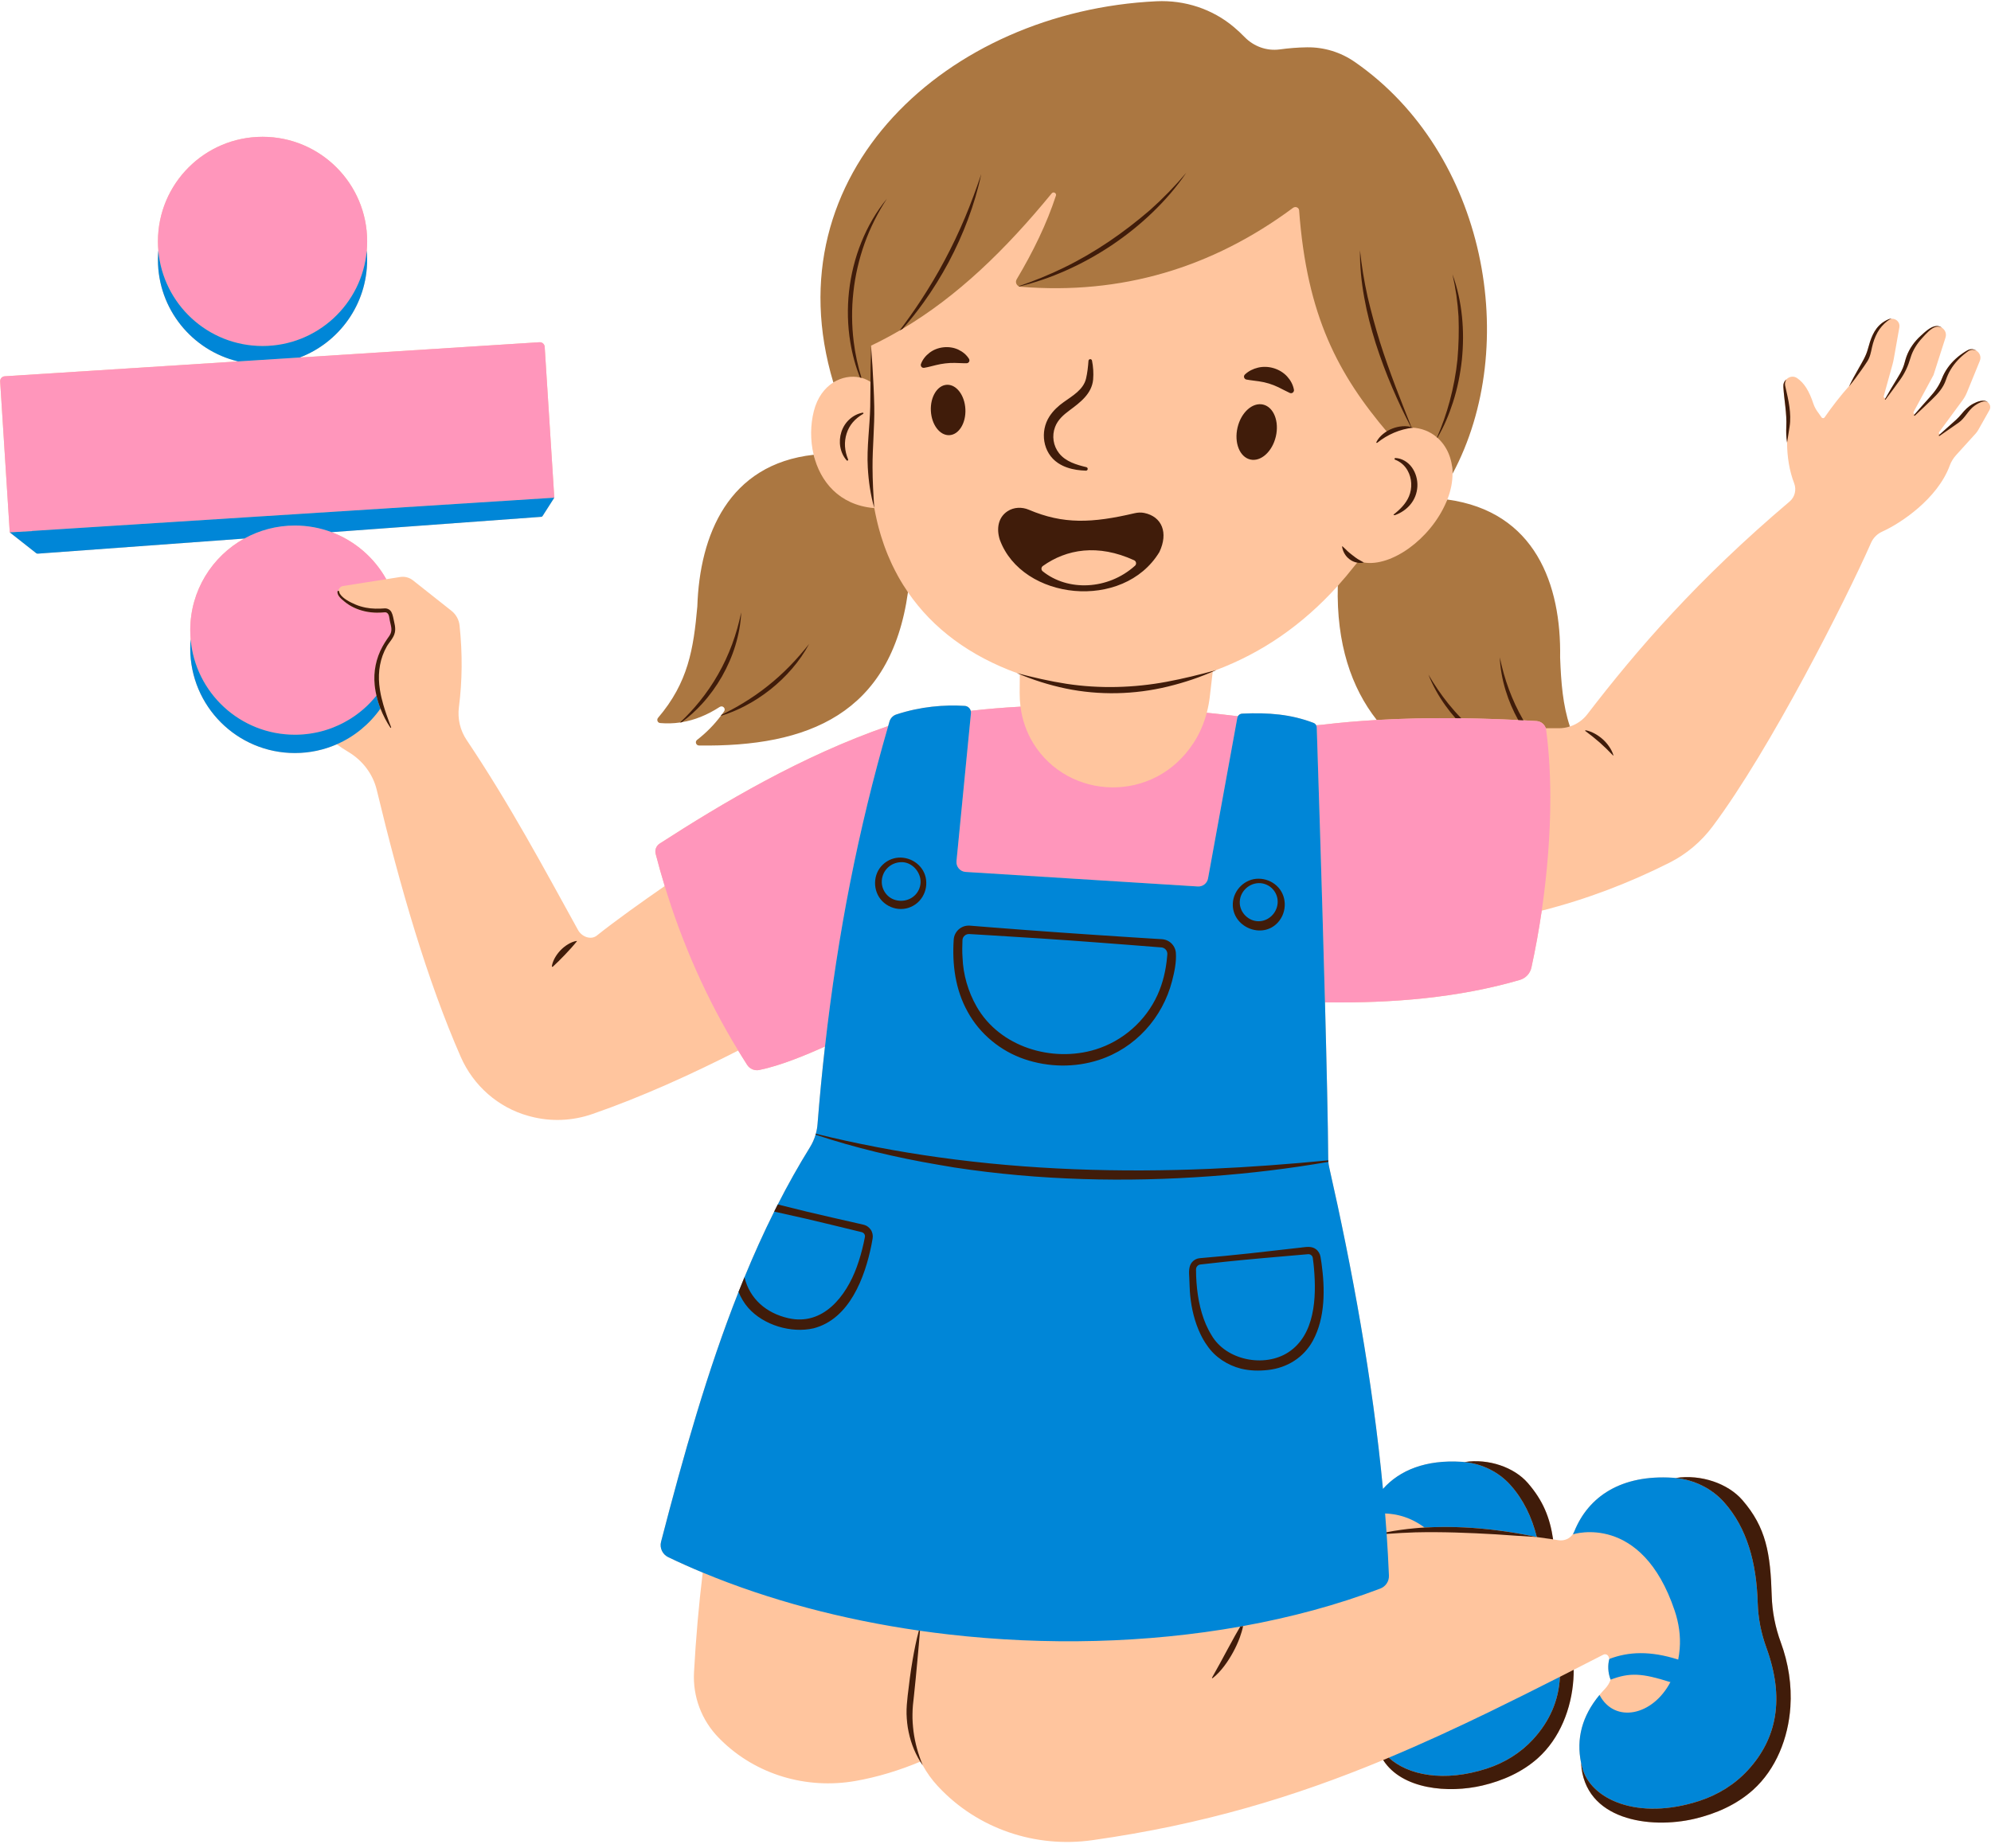 <?xml version="1.0" encoding="UTF-8"?><svg xmlns="http://www.w3.org/2000/svg" xmlns:xlink="http://www.w3.org/1999/xlink" height="1310.9" preserveAspectRatio="xMidYMid meet" version="1.0" viewBox="-0.1 -0.8 1411.8 1310.9" width="1411.8" zoomAndPan="magnify"><g id="change1_1"><path d="M1409.55,284.62c0.01,0.01,0.03,0.02,0.04,0.02 c-2.7-2.65-7.85-0.52-10.56,0.94c-3.35,1.81-5.88,4.35-8.23,7.28 c-2.28,2.83-5.16,5.28-7.82,7.63c-2.5,2.2-5,4.42-7.46,6.67 c-0.6-0.16-1.02-0.88-0.56-1.52l16.51-22.45 c1.31-1.76,2.37-3.67,3.19-5.69l9.1-22.3 c1.21-2.98-0.14-5.84-2.4-7.25c-1.13-0.81-2.59-1.25-4.04-1.05 c-0.72,0.08-1.43,0.31-2.09,0.64c-0.64,0.35-1.22,0.7-1.83,1.06 c-2.38,1.49-4.66,3.17-6.75,5.09c-4.17,3.8-7.66,8.59-9.71,13.87 c-2.03,5.23-4.96,9.27-8.71,13.42c-3.56,3.94-7.06,7.93-10.55,11.94 c-0.68-0.08-1.26-0.82-0.84-1.59l14.11-26.17l8.49-26.52 c0.95-2.97-0.42-5.67-2.62-7.04c0.04,0.02,0.08,0.03,0.12,0.05 c-1.15-0.87-2.64-1.35-4.15-1.22c-4,0.35-8.19,4.48-11.02,7.04 c-4.32,3.94-7.92,8.89-9.99,14.56c-1,2.71-1.46,5.56-2.61,8.24 c-1.12,2.62-2.56,5.1-4.07,7.53c-2.82,4.52-5.51,9.14-8.17,13.76 c-0.72,0.12-1.52-0.5-1.28-1.39l6.22-22.5 c0.37-1.34,0.68-2.7,0.92-4.08l3.94-22.24 c0.63-3.51-2.3-6.3-5.48-6.07c0.02-0.01,0.03-0.01,0.04-0.01 c-0.62-0.04-1.25,0.04-1.86,0.23c-0.62,0.21-1.15,0.49-1.72,0.75 c-1.12,0.56-2.17,1.25-3.2,1.97c-6.17,4.71-8.22,11.68-10.18,18.78 c-1.37,4.95-3.93,8.95-6.42,13.4c-2.33,4.05-4.59,8.16-6.64,12.39 c-6.44,7.28-12.25,14.76-17.56,22.43c-0.54,0.78-1.66,0.75-2.18-0.03 c-0.65-1.01-1.34-1.98-2.05-2.91c-1.6-2.07-2.94-4.33-3.75-6.82 c-2.86-8.71-6.4-14.63-11.56-18.12c-2.62-1.76-5.77-1.01-7.6,1.02 c-0.74,0.6-1.36,1.41-1.72,2.36c-0.39,0.93-0.44,2.08-0.38,3.01 c0.56,9.25,2.53,18.7,2.09,27.96c-0.18,3.77-0.09,7.64,0.54,11.4 c0.03,10.25,1.67,20.15,5.03,28.9c1.75,4.58,0.5,9.76-3.24,12.93 c-65.28,55.29-108.4,105.23-143.44,150.89c-3.18,4.13-7.5,7.12-12.34,8.66 c-0.29,0.1-0.59,0.17-0.89,0.25c-4.93-15.12-7.2-32.03-7.87-49.83 c0.89-51.47-16.5-101.76-78.52-110.5c0.12-0.3,0.25-0.6,0.37-0.9 c2.54-6.44,3.68-12.61,3.68-18.27c0-1.81-0.13-3.57-0.36-5.27 c45.76-90.67,21.59-219.62-70.5-283.32c-9.9-6.85-21.69-10.48-33.71-10.31 c-6.47,0.07-12.95,0.6-19.43,1.48c-9.21,1.26-18.42-2.11-24.9-8.78 c-2.34-2.4-4.85-4.74-7.53-7.01c-15.25-12.91-33.89-19.02-53.85-18.08 c-147.88,6.97-271.56,117.74-227.5,265.79c-0.43,0.24-0.86,0.48-1.29,0.75 C584.67,274.34,579.47,281.01,577,290.74c-2.47,9.66-2.64,20.67-0.15,31.01 c0.19,0.79,0.4,1.57,0.62,2.35c-54.98,7.49-76.78,59.41-78.32,106.38 C496.63,458.87,493.04,481.13,473,504.64c-1.09,1.29-0.3,3.31,1.39,3.47 c3.86,0.34,7.69,0.27,11.5-0.17c-1.23,1.24-2.48,2.47-3.75,3.68 c0.36-0.04,0.73-0.1,1.1-0.16c1.66-1.2,3.27-2.47,4.84-3.79 c0.21-0.03,0.41-0.06,0.62-0.09c8.6-1.41,17.05-4.81,25.37-10.2 c1.93-1.25,4.22,1.02,2.91,2.92c-0.53,0.77-1.08,1.53-1.63,2.29 c-0.19,0.25-0.36,0.5-0.56,0.75c-0.49,0.64-0.98,1.3-1.47,1.95 c-0.56,0.28-1.12,0.57-1.69,0.85c-0.2,0.27-0.39,0.54-0.6,0.8 c0.46-0.14,0.91-0.29,1.37-0.43c-3.79,5.01-7.78,10.02-12.73,13.85 c-1.57,1.21-0.72,3.72,1.27,3.75c71.44,1.03,129.92-26.75,142.34-105.52 c0.15,0.23,0.3,0.45,0.45,0.67c17.75,25.87,43.99,45.24,77.69,57.47 c-0.13-0.03-0.25-0.06-0.38-0.09c0.66,0.28,1.32,0.54,1.98,0.81 l-0.09,13.2c-0.02,3.26,0.18,6.53,0.59,9.76 c-12.04,0.65-23.8,1.62-35.28,2.95c-0.52-1.91-2.21-3.38-4.28-3.5 c-14.44-0.88-31.17,0.38-48.53,6.1c-2.31,0.77-4.12,2.63-4.8,4.97 c-0.32,1.08-0.63,2.15-0.93,3.23 c-61.19,21.08-117.72,54.77-162.05,83.38c-2.39,1.56-3.55,4.47-2.83,7.25 c1.97,7.68,4.11,15.3,6.43,22.86 c-16.34,11.31-34.87,24.51-48.14,35.11 c-4.23,3.38-10.68,0.84-13.31-3.89 C385.81,615.43,361.7,570.18,330.75,523.99 c-4.58-6.83-6.49-15.07-5.44-23.23c2.39-18.55,2.6-37.88,0.46-57.95 c-0.43-4.09-2.51-7.83-5.74-10.39L292.75,410.83 c-2.55-2.03-5.84-2.89-9.06-2.39L273.8,410 c-8.51-15.24-22.24-27.16-38.77-33.36l148.71-10.88 c0.34-0.03,0.65-0.21,0.84-0.5l8.36-13.07l-6.14-96.45l-0.67-10.58 c-0.12-1.9-1.76-3.35-3.67-3.23l-170.01,10.83 c27.94-10.63,47.79-37.67,47.79-69.34c0-2.19-0.1-4.35-0.28-6.48 c0-0.01,0-0.01,0-0.02c0.19-2.14,0.29-4.31,0.29-6.5 c0-40.97-33.21-74.19-74.18-74.19c-40.97,0-74.18,33.22-74.18,74.19 c0,2.19,0.1,4.36,0.29,6.5c-0.19,2.14-0.29,4.31-0.29,6.5 c0,34.98,24.23,64.33,56.82,72.12L3.23,266.08 c-1.9,0.12-3.34,1.76-3.22,3.67l0.68,10.73l6.13,96.3l18.71,14.74 c0.34,0.27,0.76,0.39,1.19,0.36l146.42-10.71 c-22.85,12.64-38.33,36.99-38.33,64.96c0,2.19,0.11,4.36,0.29,6.5 c-0.18,2.14-0.29,4.31-0.29,6.5c0,40.96,33.21,74.17,74.18,74.17 c10.57,0,20.62-2.21,29.72-6.19c2.59,1.88,5.28,3.65,8.08,5.32 c10.1,5.99,17.52,15.63,20.26,27.02 c16.81,69.84,35.74,134.97,59.56,189.34 c8.95,20.43,26.56,35.97,48.05,41.89c0.45,0.13,0.92,0.25,1.37,0.36 c14.45,3.85,29.73,3.21,43.87-1.69c34.96-12.1,70.44-28.25,103.44-45.04 c2.08,3.43,4.21,6.82,6.38,10.2c1.83,2.84,5.22,4.26,8.54,3.6 c15-3.05,33.09-10.57,46.63-16.68c-2.04,17.97-3.79,36.26-5.28,54.98 c-0.17,2.35-0.59,4.67-1.21,6.92c-0.06,0.23-0.13,0.45-0.19,0.66 c-0.93,3.15-2.26,6.15-3.99,8.94c-8.12,13.1-15.71,26.63-22.8,40.54 c-0.85,1.69-1.7,3.37-2.54,5.07c-7.55,15.1-14.54,30.66-21.08,46.57 c-1.43,3.44-2.83,6.91-4.2,10.39c-22.03,55.69-39,115.68-54.95,177.2 c-1.14,4.4,1.01,8.98,5.1,10.94c7.97,3.83,16.13,7.47,24.45,10.93 c-2.8,22.99-4.85,46.57-6.18,70.69 c-0.95,17.3,5.44,34.19,17.58,46.54c0.43,0.44,0.87,0.87,1.3,1.31 c25.03,24.83,60.89,35.34,95.61,29.25c15.76-2.76,31.4-7.59,45.97-13.71 c0.56,0.91,1.15,1.8,1.76,2.67c-0.01-0.03-0.03-0.07-0.04-0.1 c2.86,5.2,6.34,10.09,10.45,14.54c0.25,0.27,0.5,0.55,0.76,0.82 c27.86,29.74,68.76,43.49,109.1,37.78 c78.95-11.16,143.41-30.81,206.18-56.83 c13.4,20.96,46.37,23.71,70.35,18.08 c14.34-3.37,28.29-9.51,39.34-19.41 c15.65-14.04,23.81-35.2,25.2-55.86c0.15-2.27,0.22-4.55,0.22-6.83 c6.92-3.51,13.92-7.08,21-10.71c1.46-0.74,3.24-0.02,3.77,1.53 l0.5,1.48c0,0,0,0,0,0.01c-1.17,4.19-1.09,9.63,0.9,14.7 c-0.81,2.34-2.11,4.5-3.87,6.36c-1.44,1.51-2.8,3.02-4.07,4.56 c-0.79,0.96-1.55,1.93-2.28,2.9c-0.18,0.25-0.35,0.49-0.53,0.73 c-0.53,0.73-1.06,1.46-1.55,2.2c-0.22,0.32-0.41,0.64-0.62,0.95 c-0.43,0.67-0.86,1.33-1.26,2c-0.22,0.36-0.41,0.73-0.62,1.09 c-0.36,0.63-0.72,1.25-1.05,1.88c-0.21,0.4-0.4,0.8-0.6,1.2 c-0.3,0.6-0.6,1.2-0.87,1.8c-0.2,0.43-0.38,0.86-0.56,1.29 c-0.25,0.58-0.49,1.15-0.72,1.73c-0.17,0.46-0.34,0.92-0.5,1.37 c-0.2,0.56-0.39,1.12-0.57,1.68c-0.16,0.48-0.3,0.96-0.44,1.44 c-0.15,0.55-0.3,1.09-0.44,1.64c-0.13,0.5-0.25,1-0.36,1.5 c-0.11,0.53-0.23,1.06-0.33,1.6c-0.09,0.52-0.18,1.04-0.27,1.56 c-0.08,0.52-0.15,1.04-0.22,1.57c-0.06,0.53-0.12,1.08-0.18,1.62 c-0.04,0.51-0.08,1.02-0.11,1.53c-0.04,0.56-0.07,1.11-0.09,1.67 c-0.01,0.5-0.01,1.01-0.01,1.51c-0.01,0.58-0.01,1.15,0.01,1.72 c0.02,0.5,0.05,1,0.07,1.5c0.04,0.58,0.07,1.17,0.12,1.75 c0.05,0.5,0.11,1,0.17,1.5c0.07,0.59,0.13,1.18,0.22,1.78 c0.07,0.5,0.17,1.01,0.26,1.52c0.1,0.59,0.2,1.18,0.32,1.77 c0.01,0.08,0.02,0.15,0.04,0.23c-0.02,0-0.02,0-0.03,0 c2.29,40.55,48.78,46.98,80.41,39.55 c15.1-3.54,29.82-10.01,41.44-20.43 c16.51-14.79,25.09-37.09,26.57-58.86 c1.05-15.52-1.42-31.21-6.78-45.79c-3.91-10.61-6.12-21.77-6.46-33.07 c-0.88-30.12-3.95-48.5-20.83-67.96c-10.18-11.72-29.27-18.35-47.14-15.66 c0.01,0.01,0.01,0.03,0.02,0.05c-0.77-0.09-1.55-0.15-2.32-0.2 c-36.47-2.31-59.7,13.28-69.73,38.11c-0.22,0.56-0.5,1.1-0.82,1.6 c-2.13,3.37-6.13,5.22-10.19,4.61c-1.35-0.2-2.67-0.4-4-0.6 c-1.12-7.7-2.9-14.57-5.74-21.08c-2.85-6.51-6.78-12.66-12.22-18.93 c-9.66-11.13-27.78-17.43-44.74-14.86c0,0.01,0.01,0.02,0.01,0.03 c-0.73-0.07-1.45-0.13-2.19-0.18c-25.3-1.61-43.91,5.88-55.78,19.24 c-7.37-77.75-21.9-156.59-38.14-228.22c-0.29-1.24-0.48-2.49-0.58-3.76 c-0.04-0.35-0.06-0.71-0.06-1.07c-0.03-0.34-0.04-0.68-0.04-1.02 c-0.15-24.07-1.09-65.88-2.29-111.07c48.1,0.75,94.98-3.29,138.18-15.88 c4.13-1.21,7.29-4.56,8.2-8.76c2.79-12.74,5.27-26.33,7.33-40.38 c31.78-8.06,61.98-19.61,90.64-34.06 c11.99-6.03,22.39-14.84,30.44-25.58 c41.14-54.88,94.78-161.25,112.47-201.33c1.57-3.54,4.41-6.32,7.95-7.91 c12.73-5.7,39.15-23.12,47.85-46.91c1.01-2.79,2.64-5.3,4.63-7.49 l13.68-15.09c0.71-0.78,1.32-1.63,1.84-2.54l7.93-14.06 C1411.71,288.1,1411.06,285.88,1409.55,284.62z M976.15,509.85 c-13.04,0.75-26.03,1.86-38.76,3.39c-1.4,0.17-2.8,0.29-4.2,0.37 c-0.4-0.77-1.07-1.38-1.9-1.7c-15.84-6.05-31.6-7.44-50.62-6.56 c-1.27,0.06-2.4,0.79-3,1.85c-7.45-0.9-14.79-1.73-22.06-2.48 c0.97-3.69,1.68-7.45,2.13-11.27l2.1-17.91 c0.82-0.36,1.64-0.71,2.46-1.08c-0.1,0.03-0.2,0.06-0.3,0.08 c32.64-12.25,61.38-31.95,86.52-59.85c0.28-0.31,0.56-0.63,0.84-0.94 c-0.83,40.54,10.6,73.23,28.48,96.02 C977.27,509.8,976.71,509.82,976.15,509.85z" fill="#FFC59E"/></g><g id="change2_1"><path d="M1113.112,514.471c-2.615,0.851-5.381,1.276-8.196,1.239 c-2.953-0.038-5.919-0.05-8.909-0.013c-0.938-2.84-3.504-4.892-6.582-5.08 c-3.041-0.188-6.131-0.363-9.272-0.526c-1.214-0.063-2.44-0.125-3.679-0.188 c-12.876-0.638-26.452-1.101-40.429-1.276c-1.351-0.013-2.703-0.025-4.067-0.038 c-18.231-0.15-37.063,0.188-55.833,1.264c-18.056-22.974-28.654-54.131-27.628-95.161 c4.079-4.53,8.071-9.285,11.975-14.252l1.802-2.177l0.488-0.588 c0.088-0.188,0.188-0.375,0.275-0.563c1.264,0.463,2.59,0.813,3.954,1.051 h0.013c19.145,3.241,47.011-16.167,58.498-43.019 c0.238-0.551,0.463-1.101,0.676-1.652c62.414,8.546,80.858,60.45,79.97,112.053 C1106.855,483.527,1108.069,499.23,1113.112,514.471z M640.25,413.93 c-0.63-0.99-1.23-1.99-1.82-3c-0.34-0.57-0.67-1.14-0.99-1.72 c-0.33-0.57-0.66-1.15-0.97-1.73c-0.64-1.16-1.26-2.33-1.87-3.52 c-0.62-1.18-1.21-2.38-1.78-3.58c-0.3-0.6-0.58-1.21-0.86-1.82 c-0.84-1.82-1.65-3.67-2.43-5.55c-0.26-0.62-0.51-1.25-0.76-1.88 s-0.5-1.26-0.74-1.9c-0.25-0.64-0.49-1.28-0.72-1.92 c-0.24-0.64-0.47-1.28-0.69-1.93c-0.63-1.77-1.23-3.57-1.79-5.39 c-0.2-0.65-0.4-1.31-0.6-1.97c-0.39-1.32-0.77-2.65-1.13-3.99 c-0.18-0.67-0.36-1.34-0.53-2.02c-0.14-0.52-0.27-1.04-0.39-1.56 c-0.21-0.83-0.41-1.67-0.6-2.52c-0.32-1.37-0.62-2.76-0.9-4.15 c-0.13-0.59-0.24-1.18-0.35-1.77c-0.17-0.81-0.32-1.62-0.46-2.44 l-0.43-0.02c-24.6-2.24-38.04-18.92-42.59-37.8 c-60.42,6.73-80.81,56.83-82.48,107.57c-2.69,30.24-6.5,53.96-27.85,79.01 c-1.16,1.37-0.33,3.53,1.48,3.69c4.75,0.42,9.46,0.29,14.14-0.4 c0.36-0.04,0.73-0.1,1.1-0.16c9.16-1.51,18.17-5.12,27.02-10.87 c2.06-1.33,4.5,1.09,3.11,3.11c-0.57,0.82-1.15,1.64-1.74,2.44 c-0.2,0.27-0.39,0.54-0.6,0.8c-4.82,6.4-10.44,12.07-16.82,17.02 c-1.68,1.28-0.76,3.96,1.35,3.99 c77.11,1.11,136.08-22.21,148.17-108.69 C642.53,417.51,641.37,415.74,640.25,413.93z M960.467,43.072 c-9.898-6.845-21.685-10.473-33.71-10.311c-6.469,0.075-12.951,0.601-19.433,1.489 c-9.209,1.251-18.419-2.115-24.901-8.784c-2.34-2.402-4.843-4.742-7.52-7.007 c-15.253-12.913-34.949-19.307-54.907-18.369 c-148.09,6.982-273.782,122.013-229.186,270.379 c5.956-3.766,12.801-4.868,18.907-3.529h0.013 c0.35,0.063,0.688,0.15,1.039,0.25h0.013 c2.74,0.726,5.293,1.965,7.533,3.691c-0.726-9.285-0.951-18.081-0.751-26.527 c6.907-3.291,13.652-6.87,20.246-10.724c0.701-0.388,1.414-0.801,2.115-1.226 c38.765-23.036,72.525-55.557,105.734-96.062c1.214-1.477,3.579-0.188,2.978,1.639 c-6.557,20.071-16.204,39.804-27.829,59.336c-1.076,1.802-0.288,4.017,1.427,4.893 c0.113,0.063,0.225,0.113,0.35,0.163c0.3,0.113,0.638,0.2,0.989,0.225 c71.111,5.781,135.465-13.139,193.224-55.995c1.664-1.239,4.142-0.25,4.292,1.802 c5.493,74.977,27.729,116.383,62.952,157.863 c5.706-2.74,11.324-3.929,16.555-3.779c0.088-0.013,0.163-0.013,0.25,0 c6.882,0.225,13.114,2.728,18.019,6.957c0.1,0.088,0.213,0.175,0.313,0.263 c6.569,5.831,10.686,14.79,10.699,25.514 C1078.564,244.38,1053.988,107.764,960.467,43.072z" fill="#AB7741"/></g><g id="change3_1"><path d="M634.681,512.456c-0.576,0.175-1.151,0.363-1.727,0.576 l0.05-0.2C633.555,512.707,634.118,512.569,634.681,512.456z M467.646,597.544 c-2.39,1.552-3.541,4.467-2.828,7.245c1.977,7.683,4.117,15.303,6.432,22.861 c12.538,41.167,29.906,80.345,52.091,116.658c2.077,3.429,4.204,6.82,6.382,10.198 c1.827,2.84,5.218,4.267,8.534,3.604c15.003-3.053,33.097-10.573,46.636-16.68 c9.072-80.533,23.649-154.184,44.809-227.272 C568.512,535.242,511.979,568.927,467.646,597.544z M855.609,504.723 c-1.965,7.47-5.005,14.628-9.197,21.134 c-28.066,43.633-88.954,41.03-113.88,0.425 c-4.842-7.896-7.821-16.742-9.009-25.877c-12.037,0.651-23.799,1.627-35.286,2.953 c0.15,0.538,0.213,1.126,0.15,1.714l-10.248,104.908 c-0.388,3.929,2.553,7.408,6.494,7.645l164.582,10.311 c3.516,0.225,6.644-2.215,7.283-5.668l20.759-113.918 c0.075-0.413,0.213-0.801,0.413-1.151 C870.224,506.3,862.879,505.474,855.609,504.723z M1099.16,557.916 c-0.075-4.98-0.25-9.923-0.513-14.815c-0.463-8.909-1.239-17.631-2.353-26.077 c-0.062-0.451-0.163-0.901-0.288-1.326c-0.938-2.84-3.504-4.892-6.582-5.08 c-33.785-2.04-73.701-3.028-113.279-0.763 c-13.038,0.751-26.027,1.852-38.752,3.391c-1.401,0.163-2.803,0.288-4.204,0.363 c0.238,0.475,0.375,1.001,0.4,1.552c0.526,16.129,3.629,111.34,5.844,194.939 c48.1,0.751,94.973-3.291,138.18-15.879c4.129-1.214,7.283-4.555,8.196-8.759 c2.79-12.738,5.268-26.327,7.333-40.379c3.841-26.29,6.156-54.181,6.081-81.159 C1099.21,561.92,1099.197,559.918,1099.16,557.916z M634.681,512.456 c0.813-0.2,1.639-0.388,2.465-0.563l0.063-0.288 C636.37,511.881,635.519,512.156,634.681,512.456z M186.071,96.229 c-40.967,0-74.176,33.222-74.176,74.189c0,2.19,0.1,4.367,0.288,6.507 c3.291,37.927,35.111,67.67,73.889,67.67c38.778,0,70.598-29.743,73.889-67.67 c0.188-2.14,0.288-4.317,0.288-6.507 C260.247,129.45,227.038,96.229,186.071,96.229z M276.273,439.206 c-0.313-1.714-0.375-4.455-2.115-5.431c-0.363-0.2-0.788-0.3-1.214-0.3 c-2.002,0.163-4.004,0.3-6.019,0.263c-5.493-0.075-11.011-1.226-16.004-3.591 c-2.503-1.151-4.83-2.665-6.945-4.43c-1.99-1.652-4.943-3.992-4.805-6.845 c0.013-0.363,0.313-0.626,0.663-0.613c0.013,0,0.013,0,0.025,0 c0.238-1.652,1.489-3.141,3.378-3.441l30.557-4.817 c-8.509-15.241-22.235-27.166-38.765-33.359c0,0,0,0-0.013,0 c-8.096-3.041-16.867-4.705-26.027-4.705c-13.001,0-25.226,3.353-35.85,9.235 c-22.849,12.638-38.327,36.988-38.327,64.954c0,2.19,0.1,4.367,0.288,6.507 c3.291,37.927,35.111,67.67,73.889,67.67c0.601,0,1.214-0.013,1.814-0.025 c0.451-0.013,0.888-0.025,1.339-0.05c0.3-0.013,0.613-0.025,0.913-0.038 c0.1,0,0.2-0.013,0.3-0.013c0.1-0.013,0.213-0.013,0.313-0.025 c0.488-0.025,0.976-0.063,1.464-0.1c0.676-0.05,1.351-0.125,2.027-0.2 c0.413-0.037,0.826-0.088,1.239-0.15c0.375-0.037,0.738-0.088,1.101-0.138 c0.613-0.088,1.214-0.188,1.814-0.288c0.601-0.1,1.201-0.2,1.802-0.325 c0.651-0.125,1.301-0.25,1.952-0.4c0.651-0.138,1.289-0.288,1.927-0.451 c0.663-0.163,1.339-0.35,2.002-0.526c0.025-0.012,0.05-0.012,0.075-0.025 c0.05-0.013,0.088-0.025,0.138-0.038c0.025-0.013,0.063-0.013,0.088-0.025 c0.013,0,0.038-0.013,0.05-0.013c0.501-0.138,0.964-0.288,1.452-0.438 c0.626-0.188,1.251-0.388,1.877-0.601c0.576-0.188,1.151-0.388,1.727-0.601 c0.576-0.213,1.139-0.425,1.702-0.651c1.289-0.513,2.565-1.051,3.816-1.627 c0.663-0.3,1.314-0.613,1.965-0.938c0.163-0.075,0.325-0.15,0.475-0.238 c0.163-0.088,0.325-0.163,0.488-0.25c0.325-0.163,0.638-0.338,0.963-0.501 c1.264-0.676,2.515-1.389,3.754-2.14c0.538-0.325,1.089-0.676,1.627-1.014 c0.113-0.075,0.225-0.15,0.325-0.225c0.563-0.363,1.114-0.726,1.652-1.101 c0.063-0.05,0.125-0.088,0.188-0.125c0.526-0.375,1.051-0.751,1.564-1.126 c0.576-0.425,1.151-0.863,1.714-1.301c0.563-0.438,1.126-0.888,1.677-1.351 c0.551-0.451,1.089-0.914,1.627-1.389c0.651-0.563,1.289-1.151,1.914-1.739 c0.35-0.325,0.688-0.663,1.039-1.001c0.526-0.513,1.039-1.039,1.552-1.577 c1.026-1.064,2.015-2.152,2.978-3.278c0.45-0.526,0.888-1.051,1.326-1.589 c0.025-0.038,0.063-0.075,0.088-0.113c-0.238-0.963-0.438-1.939-0.601-2.928 c-0.275-1.514-0.501-3.041-0.651-4.58c-0.964-9.472,0.951-18.907,5.518-27.253 c0.976-1.777,2.052-3.504,3.191-5.193c1.164-1.702,2.515-3.203,2.953-5.28 C277.85,444.549,276.761,441.896,276.273,439.206z M386.8,255.742l-0.67-10.58 c-0.121-1.903-1.762-3.348-3.665-3.227l-170.02,10.829l-43.733,2.778 L3.233,266.083c-1.903,0.121-3.347,1.762-3.226,3.664l0.682,10.732l6.131,96.299 l15.754-1.001l361.898-23.049l8.471-0.538L386.8,255.742z" fill="#FF96BB"/></g><g id="change4_1"><path d="M1089.65,1089.377c-0.113-0.013-0.238-0.038-0.35-0.05 h-0.012c-0.025-0.012-0.038-0.012-0.063-0.012 c-9.347-2.065-18.807-3.604-28.304-4.78c-2.39-0.325-4.767-0.576-7.17-0.801 c-14.352-1.514-28.817-1.89-43.232-1.139c-0.163,0-0.338,0.013-0.501,0.025 c-0.138-0.1-0.275-0.2-0.413-0.3c-0.25-0.188-0.513-0.375-0.763-0.551 c-1.189-0.851-2.377-1.614-3.566-2.315c-0.313-0.188-0.638-0.375-0.951-0.551 c-0.701-0.4-1.401-0.776-2.09-1.114c-0.238-0.125-0.488-0.25-0.726-0.363 c-0.225-0.113-0.45-0.213-0.676-0.313c-0.288-0.138-0.576-0.275-0.863-0.401 c-1.439-0.638-2.866-1.176-4.267-1.639c-0.35-0.113-0.688-0.225-1.026-0.325 c-0.363-0.113-0.713-0.225-1.064-0.313c-0.25-0.075-0.513-0.138-0.751-0.2 c-0.35-0.1-0.701-0.188-1.051-0.263c-0.238-0.063-0.463-0.125-0.688-0.163 c-0.388-0.088-0.763-0.175-1.151-0.25c-0.1-0.025-0.188-0.037-0.275-0.05 c-0.45-0.088-0.901-0.175-1.339-0.238c-0.038-0.013-0.088-0.013-0.125-0.025 c-0.888-0.137-1.739-0.25-2.578-0.338c-0.213-0.025-0.413-0.05-0.613-0.063 c-0.488-0.05-0.963-0.088-1.426-0.113c-0.526-0.038-1.051-0.063-1.552-0.075 c-0.463-5.793-0.976-11.599-1.527-17.418c11.875-13.364,30.481-20.847,55.783-19.245 c0.738,0.05,1.464,0.113,2.19,0.188c12.45,1.301,24.1,6.97,32.458,16.329 C1080.153,1062.799,1086.134,1075.262,1089.65,1089.377z M384.473,352.729l-361.898,23.049 l0.025,0.1l-15.779,0.901l18.71,14.742c0.336,0.265,0.759,0.394,1.185,0.363 L173.142,381.171c10.623-5.881,22.849-9.235,35.85-9.235 c9.159,0,17.931,1.664,26.027,4.705c0.013,0,0.013,0,0.013,0l148.711-10.884 c0.341-0.025,0.651-0.209,0.836-0.498l8.366-13.068L384.473,352.729z M984.779,1116.705c0.163,4.067-2.327,7.771-6.144,9.209 c-30.419,11.562-63.153,20.396-97.263,26.577c-0.663,0.125-1.339,0.238-2.015,0.363 c-66.293,11.787-137.63,13.526-206.838,5.581 c-6.732-0.776-13.439-1.639-20.121-2.59c-0.05-0.013-0.1-0.013-0.15-0.025 c-0.263-0.037-0.526-0.075-0.788-0.112 c-53.993-7.796-106.235-21.572-153.258-41.143 c-8.321-3.454-16.48-7.095-24.45-10.924c-4.092-1.964-6.244-6.544-5.105-10.936 c15.954-61.526,32.921-121.513,54.957-177.208 c1.364-3.479,2.765-6.945,4.192-10.386c6.544-15.916,13.539-31.47,21.084-46.573 c0.838-1.702,1.689-3.378,2.54-5.068c7.095-13.914,14.678-27.441,22.799-40.542 c1.727-2.79,3.066-5.793,3.992-8.934c0.063-0.213,0.125-0.438,0.188-0.663 c0.626-2.252,1.039-4.567,1.214-6.92c1.489-18.719,3.241-37.013,5.28-54.982 c9.072-80.533,23.649-154.184,44.809-227.272c0.3-1.076,0.613-2.152,0.926-3.228 c0.688-2.34,2.49-4.204,4.805-4.968c17.355-5.718,34.085-6.982,48.525-6.106 c2.077,0.125,3.766,1.589,4.279,3.504c0.15,0.538,0.213,1.126,0.15,1.714 l-10.248,104.908c-0.388,3.929,2.553,7.408,6.494,7.645l164.582,10.311 c3.516,0.225,6.644-2.215,7.283-5.668l20.759-113.918 c0.075-0.413,0.213-0.801,0.413-1.151c0.601-1.064,1.727-1.789,3.003-1.852 c19.02-0.876,34.773,0.513,50.615,6.557c0.838,0.325,1.502,0.938,1.902,1.702 c0.238,0.475,0.375,1.001,0.4,1.552c0.526,16.129,3.629,111.34,5.844,194.939 c1.201,45.197,2.14,87.002,2.29,111.077c0,0.338,0.013,0.676,0.038,1.014 c0,0.363,0.025,0.726,0.063,1.076c0.1,1.264,0.288,2.515,0.576,3.754 c16.242,71.636,30.769,150.468,38.139,228.223 c0.551,5.818,1.064,11.625,1.527,17.418c0.363,4.442,0.688,8.884,1.001,13.314 c0.013,0.225,0.037,0.438,0.05,0.663c0.013,0.163,0.025,0.338,0.038,0.501 C983.828,1097.034,984.379,1106.895,984.779,1116.705z M632.954,513.032 c0.576-0.213,1.151-0.4,1.727-0.576c0.813-0.2,1.639-0.388,2.465-0.563 l0.063-0.288c-0.838,0.275-1.689,0.551-2.528,0.851 c-0.563,0.113-1.126,0.25-1.677,0.375L632.954,513.032z M633.004,512.832 l-0.05,0.2c0.576-0.213,1.151-0.4,1.727-0.576 C634.118,512.569,633.555,512.707,633.004,512.832z M634.681,512.456 c0.813-0.2,1.639-0.388,2.465-0.563l0.063-0.288 C636.37,511.881,635.519,512.156,634.681,512.456z M1252.393,1167.72 c-3.691-10.11-5.781-20.734-6.106-31.495 c-0.838-28.642-7.583-53.305-23.837-71.524 c-8.809-9.873-21.072-15.829-34.185-17.205c-0.776-0.088-1.552-0.15-2.327-0.2 c-36.463-2.302-59.699,13.289-69.722,38.114c-0.225,0.563-0.5,1.101-0.826,1.602 l0.088,0.375c0,0,48.525-15.604,71.937,54.231c2.916,8.684,4.292,17.856,3.541,26.978 c-0.225,2.715-0.588,5.331-1.076,7.821c-0.025-0.062-0.037-0.113-0.05-0.175 c-19.77-6.281-35.086-5.631-48.763-0.425c-1.164,4.192-1.089,9.635,0.901,14.703 c13.664-5.205,22.411-4.592,42.181,1.689c0.112-0.063,0.213-0.125,0.325-0.175 c-12.625,24.288-39.591,29.606-50.289,9.485l-0.15-0.075 c-12.325,14.878-16.567,30.969-12.976,48.225c0.2,0.951,0.413,1.902,0.663,2.865 c5.781,22.899,39.491,38.277,83.311,23.937 c13.038-4.267,24.951-11.599,34.235-21.698 C1260.038,1232.199,1265.494,1203.607,1252.393,1167.72z M259.957,176.923 c-3.291,37.927-35.111,67.67-73.889,67.67s-70.598-29.743-73.889-67.67 c-0.188,2.14-0.288,4.304-0.288,6.494c0,34.986,24.225,64.329,56.821,72.124 l43.733-2.778c27.941-10.636,47.799-37.676,47.799-69.347 C260.244,181.227,260.144,179.062,259.957,176.923z M266.839,492.561 c-0.025,0.038-0.063,0.075-0.088,0.113c-0.438,0.538-0.876,1.064-1.326,1.589 c-0.951,1.126-1.939,2.215-2.978,3.278c-0.5,0.538-1.014,1.064-1.552,1.577 c-0.35,0.338-0.688,0.676-1.039,1.001c-0.626,0.588-1.264,1.176-1.914,1.739 c-0.538,0.475-1.076,0.938-1.627,1.389c-0.551,0.463-1.114,0.913-1.677,1.351 c-0.563,0.451-1.139,0.876-1.714,1.301c-0.513,0.375-1.039,0.751-1.564,1.126 c-0.063,0.038-0.125,0.075-0.188,0.125c-0.538,0.375-1.089,0.751-1.652,1.101 c-0.1,0.075-0.213,0.15-0.325,0.225c-0.538,0.338-1.089,0.688-1.627,1.014 c-1.239,0.751-2.49,1.464-3.754,2.14c-0.325,0.163-0.638,0.338-0.963,0.501 c-0.163,0.1-0.325,0.175-0.488,0.25c-0.15,0.088-0.313,0.163-0.475,0.238 c-0.651,0.338-1.301,0.638-1.965,0.938c-1.251,0.576-2.528,1.114-3.816,1.627 c-0.563,0.225-1.126,0.438-1.702,0.651c-0.576,0.213-1.151,0.413-1.727,0.601 c-0.626,0.213-1.251,0.413-1.877,0.601c-0.488,0.15-0.951,0.3-1.452,0.438 c-0.012,0-0.037,0.013-0.05,0.013c-0.025,0.012-0.063,0.012-0.088,0.025 c-0.05,0.013-0.088,0.025-0.138,0.038c-0.025,0.013-0.05,0.013-0.075,0.025 c-0.663,0.175-1.339,0.363-2.002,0.526c-0.638,0.163-1.276,0.313-1.927,0.451 c-0.651,0.15-1.301,0.275-1.952,0.4c-0.601,0.125-1.201,0.225-1.802,0.325 c-0.601,0.1-1.201,0.2-1.814,0.288c-0.363,0.05-0.726,0.1-1.101,0.138 c-0.413,0.063-0.826,0.113-1.239,0.15c-0.676,0.075-1.351,0.15-2.027,0.2 c-0.488,0.038-0.976,0.075-1.464,0.1c-0.1,0.012-0.213,0.012-0.313,0.025 c-0.1,0-0.2,0.013-0.3,0.013c-0.3,0.013-0.613,0.025-0.913,0.038 c-0.45,0.025-0.888,0.037-1.339,0.05c-0.601,0.013-1.214,0.025-1.814,0.025 c-38.777,0-70.598-29.743-73.889-67.67c-0.188,2.14-0.288,4.304-0.288,6.494 c0,40.967,33.209,74.177,74.177,74.177c10.573,0,20.621-2.215,29.718-6.194 c12.5-5.468,23.211-14.29,30.982-25.326 C268.515,498.792,267.552,495.714,266.839,492.561z M1055.978,1213.404 c-24.012,11.65-47.549,22.511-71.286,32.446 c13.401,12.325,38.94,17.731,69.747,7.645 c12.375-4.054,23.687-11.011,32.496-20.596 c11.687-12.701,18.269-27.416,19.095-44.408 C1088.962,1197.138,1072.345,1205.459,1055.978,1213.404z" fill="#0086D7"/></g><g id="change5_1"><path d="M1115.802,1183.511c0,2.277-0.075,4.555-0.225,6.832 c-1.389,20.659-9.547,41.818-25.201,55.858 c-11.049,9.898-25.001,16.042-39.341,19.407 c-23.975,5.631-56.946,2.878-70.348-18.081c1.339-0.551,2.678-1.101,4.004-1.677 c13.401,12.325,38.94,17.731,69.747,7.645 c12.375-4.054,23.687-11.011,32.496-20.596 c11.687-12.701,18.269-27.416,19.095-44.408c0.475-0.238,0.951-0.488,1.426-0.726 C1110.221,1186.364,1112.999,1184.938,1115.802,1183.511z M1399.029,285.583 c-3.348,1.807-5.877,4.348-8.229,7.274c-2.281,2.837-5.156,5.284-7.821,7.632 c-2.752,2.425-5.501,4.852-8.205,7.338c-0.126,0.116-0.152,0.309-0.054,0.455 c0.108,0.161,0.327,0.204,0.489,0.096c3.047-2.049,6.049-4.156,9.048-6.266 l4.504-3.158c4.579-3.211,6.679-8.664,11.177-11.905 c1.834-1.322,4.167-2.711,6.431-3.09c1.115-0.187,2.34-0.026,3.218,0.686 C1406.889,281.987,1401.74,284.12,1399.029,285.583z M1264.85,270.723 c-0.388,0.927-0.436,2.075-0.379,3.012c0.561,9.247,2.527,18.694,2.085,27.958 c-0.18,3.766-0.086,7.646,0.546,11.412c0,0,1.766-11.212,1.766-11.212 c1.496-9.424-0.852-19.213-2.958-28.356c-0.26-0.921-0.371-1.702-0.266-2.61 c0.107-0.877,0.422-1.764,0.935-2.572 C1265.834,268.954,1265.213,269.769,1264.85,270.723z M1339.429,225.497 c-0.616,0.21-1.15,0.493-1.721,0.757c-1.119,0.555-2.168,1.243-3.2,1.97 c-6.173,4.708-8.217,11.676-10.179,18.776c-1.369,4.955-3.933,8.953-6.415,13.401 c-2.437,4.232-4.797,8.513-6.919,12.946c3.127-3.792,6.017-7.735,8.83-11.728 c1.428-2.017,2.766-3.947,4.16-6.102c1.986-3.071,2.568-6.458,3.334-9.944 c0.812-3.696,2.076-7.31,3.913-10.626c1.685-3.041,4.177-5.856,6.921-7.986 c0.962-0.737,1.894-1.482,3.134-1.694 C1340.675,225.232,1340.041,225.309,1339.429,225.497z M1372.791,230.433 c-4.004,0.349-8.188,4.473-11.018,7.04c-4.326,3.936-7.924,8.883-9.989,14.555 c-1.008,2.714-1.463,5.558-2.611,8.238c-1.125,2.627-2.562,5.108-4.073,7.529 c-2.979,4.776-5.808,9.655-8.615,14.534c-0.064,0.11-0.037,0.253,0.068,0.332 c0.113,0.085,0.274,0.063,0.359-0.05c3.471-4.594,6.881-9.228,10.223-13.907 c3.6-5.009,5.743-9.816,7.494-15.732c1.556-5.258,4.592-10.087,8.436-14.203 c2.429-2.601,6.129-7.038,9.802-7.798c1.347-0.267,2.814-0.02,4.074,0.679 C1375.793,230.778,1374.3,230.301,1372.791,230.433z M1397.321,246.896 c-0.724,0.081-1.434,0.311-2.089,0.648c-0.64,0.346-1.227,0.693-1.833,1.059 c-2.376,1.492-4.659,3.167-6.75,5.086c-4.172,3.802-7.657,8.589-9.705,13.869 c-2.03,5.235-4.965,9.27-8.716,13.426c-3.722,4.123-7.39,8.297-11.032,12.498 c-0.123,0.143-0.123,0.361,0.009,0.502c0.141,0.152,0.379,0.16,0.531,0.019 c4.066-3.791,8.106-7.608,12.093-11.476c4.181-4.037,7.998-8.199,9.883-13.819 c0.846-2.524,1.945-4.978,3.329-7.283c2.756-4.614,6.695-8.817,10.933-11.989 c1.114-0.834,2.125-1.753,3.438-2.021c1.288-0.319,2.716-0.109,3.948,0.532 C1400.234,247.137,1398.772,246.703,1397.321,246.896z M1083.243,1051.012 c-9.66-11.137-27.779-17.431-44.746-14.865c0,0.012,0.013,0.025,0.013,0.038 c12.45,1.301,24.1,6.97,32.458,16.329 c9.184,10.286,15.166,22.749,18.682,36.863c3.745,0.547,7.599,1.101,11.549,1.639 C1098.947,1075.612,1094.117,1063.55,1083.243,1051.012z M1262.666,1164.141 c-3.904-10.611-6.119-21.773-6.457-33.072c-0.876-30.118-3.954-48.5-20.834-67.958 c-10.173-11.725-29.268-18.356-47.136-15.666c0.012,0.012,0.012,0.038,0.025,0.05 c13.114,1.376,25.376,7.333,34.185,17.205 c16.254,18.219,22.999,42.882,23.837,71.524c0.325,10.761,2.415,21.385,6.106,31.495 c13.101,35.887,7.645,64.479-13.126,87.052 c-9.285,10.098-21.197,17.43-34.235,21.698 c-43.82,14.34-77.53-1.039-83.311-23.937c-0.25-0.964-0.463-1.915-0.663-2.865 c-0.013,0-0.013,0-0.025,0c2.29,40.555,48.775,46.986,80.408,39.553 c15.103-3.541,29.818-10.01,41.443-20.434 c16.504-14.79,25.088-37.088,26.565-58.861 C1270.499,1194.41,1268.034,1178.719,1262.666,1164.141z M279.865,447.915 c0.188-0.826,0.263-1.652,0.263-2.49c0-1.714-0.325-3.441-0.726-5.105 c-0.526-2.215-0.876-5.03-1.965-7.032c-0.45-0.801-1.126-1.464-1.914-1.914 c-0.788-0.451-1.702-0.676-2.615-0.676c-4.53,0.325-9.147,0.375-13.626-0.513 c-2.528-0.501-5.005-1.214-7.37-2.24c-3.604-1.552-8.797-4.092-10.961-7.558 c-0.288-0.45-0.475-0.963-0.513-1.527c-0.013-0.313-0.263-0.576-0.576-0.601 c-0.013,0-0.013,0-0.025,0c-0.35-0.012-0.651,0.25-0.663,0.613 c-0.138,2.853,2.815,5.193,4.805,6.845c2.115,1.764,4.442,3.278,6.945,4.43 c4.993,2.365,10.511,3.516,16.004,3.591c2.015,0.038,4.017-0.1,6.019-0.263 c0.425,0,0.851,0.1,1.214,0.3c1.739,0.976,1.802,3.716,2.115,5.431 c0.488,2.69,1.577,5.343,0.976,8.121c-0.438,2.077-1.789,3.579-2.953,5.28 c-1.139,1.689-2.215,3.416-3.191,5.193c-4.567,8.346-6.482,17.781-5.518,27.253 c0.15,1.539,0.375,3.066,0.651,4.58c0.163,0.988,0.363,1.965,0.601,2.928 c0.713,3.153,1.677,6.232,2.853,9.222c1.852,4.742,4.229,9.272,6.995,13.501 c0.075,0.113,0.225,0.175,0.363,0.113c0.163-0.063,0.25-0.238,0.188-0.4 c-1.151-3.041-2.29-6.081-3.341-9.122c-0.813-2.34-1.577-4.692-2.24-7.045 c-0.926-3.203-1.702-6.432-2.24-9.685c-0.05-0.288-0.1-0.588-0.138-0.888 c-0.188-1.164-0.338-2.34-0.45-3.516c-0.914-9.347,0.638-18.757,5.305-26.965 C276.011,454.497,279.026,451.706,279.865,447.915z M941.76,822.188 c-27.841,2.69-55.682,4.805-83.549,6.006 c-64.404,2.753-128.908,0.738-192.799-8.171 c-29.23-4.067-58.26-9.61-87.015-16.692c-0.063,0.225-0.125,0.45-0.188,0.663 c28.129,9.347,57.121,16.217,86.389,21.209l12,2.04 c60.074,9.184,121.676,10.623,181.913,6.194 c27.929-2.04,55.758-5.381,83.311-10.173 C941.785,822.914,941.76,822.551,941.76,822.188z M905.132,627.384 c-3.452-3.149-8.009-4.909-12.601-4.948c-9.787-0.185-18.024,7.961-18.453,17.549 c-0.747,16.662,20.713,25.8,31.949,13.496c3.424-3.749,5.067-8.667,4.874-13.492 C910.714,635.319,908.808,630.737,905.132,627.384z M892.397,652.604 c-6.975,0.04-12.985-5.776-13.383-12.62c-0.447-7.702,5.94-14.286,13.517-14.421 c3.76-0.067,7.522,1.592,10.005,4.416c2.622,2.981,3.611,6.563,3.31,9.988 C905.241,646.876,899.404,652.565,892.397,652.604z M638.711,607.449 c-4.613-0.144-9.312,1.637-12.723,4.892c-7.34,6.854-7.394,18.886-0.517,25.964 c3.41,3.51,8.294,5.637,13.24,5.628c4.931,0.004,9.768-2.135,13.105-5.763 c3.286-3.573,5.065-8.392,4.899-13.104 C656.556,615.231,648.319,607.75,638.711,607.449z M648.214,634.567 c-5.219,4.727-13.841,4.731-18.869-0.136c-2.495-2.415-4.095-5.79-4.192-9.367 c-0.099-3.674,1.239-7.293,3.769-9.976c2.526-2.678,6.114-4.266,9.789-4.379 c7.674-0.405,14.246,6.897,13.967,14.355 C652.541,628.737,650.878,632.233,648.214,634.567z M684.057,662.689 c0.498-0.401,1.08-0.697,1.698-0.862c0.31-0.079,0.627-0.123,0.949-0.148 l0.498,0.003l0.795,0.047l12.719,0.759c25.435,1.539,50.869,3.153,76.278,5.097 c15.566,1.191,31.136,2.345,46.697,3.612c0.162,0.013,0.319,0.049,0.474,0.092 c0.63,0.156,1.222,0.445,1.734,0.843c1.034,0.797,1.674,2.043,1.751,3.301 c0.056,0.467-0.104,1.673-0.192,2.67c-0.81,9.151-2.944,18.276-6.738,26.662 c-8.413,18.596-24.722,32.871-44.045,38.803 c-30.727,9.433-67.86-1.717-84.242-30.412 c-6.036-10.572-9.579-22.672-10.009-34.856c-0.307-4.101-0.201-8.235-0.047-12.364 C682.434,664.685,683.053,663.493,684.057,662.689z M686.043,716.785 c8.549,15.742,23.424,27.951,40.365,33.668c16.968,5.726,35.517,6.071,52.602,0.561 c25.905-8.354,45.301-29.903,52.035-56.155c1.636-6.38,3.131-13.313,2.65-19.923 c-0.259-2.98-1.837-5.785-4.214-7.533c-1.183-0.88-2.556-1.51-3.994-1.829 c-0.359-0.085-0.72-0.151-1.086-0.183l-0.547-0.058l-0.4-0.024l-1.59-0.095 l-6.359-0.382l-12.716-0.812c-33.908-2.165-67.804-4.514-101.675-7.208 l-12.701-1.022l-0.794-0.064l-1.094-0.031c-0.74,0.027-1.478,0.116-2.201,0.285 c-1.445,0.344-2.812,0.996-3.991,1.897c-2.368,1.78-3.957,4.646-4.158,7.648 C674.989,683.175,677.309,701.149,686.043,716.785z M845.154,894.411 c-2.578,3.077-2.147,7.378-1.947,11.106c0.229,4.258,0.233,8.512,0.671,12.761 c0.961,9.327,3.188,18.618,7.232,27.107c1.363,2.861,2.945,5.656,4.855,8.264 c5.545,8.192,14.375,13.827,23.873,16.273c6.375,1.57,12.92,1.664,19.203,0.958 c13.463-1.478,25.287-8.78,31.806-20.765c8.902-16.366,8.625-37.014,6.133-54.964 c-0.211-1.517-0.458-3.029-0.716-4.539c-0.329-2.127-1.58-4.226-3.364-5.495 c-3.12-2.28-7.04-1.447-10.607-1.044c-0.297,0.034-35.822,4.041-35.822,4.041 c-5.973,0.647-11.949,1.271-17.93,1.846l-17.952,1.622 C848.512,891.755,846.504,892.8,845.154,894.411z M868.955,894.073 c17.926-1.879,35.896-3.341,53.85-4.924l4.49-0.386 c0.223-0.023,0.295-0.014,0.401-0.018c0.104-0.011,0.206,0.006,0.308,0.012 c0.204,0.015,0.404,0.055,0.598,0.112c0.388,0.113,0.754,0.303,1.069,0.553 c0.642,0.517,1.025,1.206,1.129,2.053c0.199,1.458,0.389,2.919,0.543,4.384 c0.113,1.08,0.221,2.16,0.314,3.241c1.733,20.206,0.791,46.797-18.161,59.192 c-16.96,11.092-44.206,5.788-54.514-12.099c-0.703-1.22-1.476-2.399-2.089-3.683 c-2.651-5.022-4.527-10.536-5.923-16.187c-1.372-5.667-2.211-11.502-2.633-17.377 c-0.216-2.937-0.329-5.886-0.338-8.831l-0.003-0.552l0.012-0.354 c0.021-0.222,0.06-0.44,0.117-0.655c0.122-0.427,0.329-0.833,0.608-1.187 c0.557-0.712,1.39-1.198,2.309-1.313L868.955,894.073z M618.664,877.633 c-0.25,1.514-0.513,3.028-0.826,4.53c-4.642,23.049-15.529,52.517-41.005,59.148 c-15.841,3.679-35.587-2.215-46.398-14.553c-2.928-3.353-5.18-7.17-6.832-11.262 c1.364-3.479,2.765-6.945,4.192-10.386c3.729,15.278,15.341,25.451,31.145,29.03 c24.726,5.618,40.992-15.779,48.45-36.212c2.015-5.506,3.616-11.187,4.893-16.93 c0.325-1.439,0.613-2.878,0.888-4.329c0.175-0.826,0.025-1.602-0.425-2.277 c-0.213-0.325-0.501-0.613-0.826-0.826c-0.163-0.113-0.325-0.213-0.513-0.288 c-0.1-0.037-0.188-0.088-0.288-0.1c-0.1-0.037-0.15-0.063-0.375-0.113 l-4.38-1.064c-11.687-2.803-23.337-5.743-35.049-8.434 c-7.47-1.714-14.953-3.378-22.436-5.03c0.838-1.702,1.689-3.378,2.54-5.068 c7.007,1.752,14.027,3.504,21.047,5.205c11.687,2.815,23.424,5.393,35.136,8.096 l4.392,1.001c0.138,0.037,0.438,0.113,0.701,0.188 c0.263,0.075,0.526,0.175,0.776,0.275c0.513,0.2,1.014,0.463,1.477,0.763 c0.926,0.613,1.727,1.401,2.352,2.315 C618.576,873.116,619.052,875.518,618.664,877.633z M879.358,1152.855 c-1.214,2.027-2.365,4.067-3.516,6.106c-1.877,3.329-3.679,6.669-5.481,10.01 l-5.418,10.035c-1.827,3.341-3.679,6.644-5.593,10.048 c-0.063,0.1-0.063,0.225,0.013,0.325c0.1,0.138,0.288,0.163,0.413,0.063 c3.153-2.415,5.781-5.393,8.146-8.496c2.39-3.116,4.467-6.444,6.344-9.86 c1.864-3.429,3.504-6.97,4.83-10.649c0.926-2.578,1.727-5.23,2.277-7.946 C880.709,1152.617,880.034,1152.729,879.358,1152.855z M647.644,1227.131 c-0.476-4.117-0.813-8.246-0.701-12.363c0.025-4.154,0.476-8.171,0.989-12.425 c0.888-8.421,1.739-16.842,2.478-25.276c0.651-7.07,1.289-14.127,1.839-21.247 c-0.263-0.037-0.526-0.075-0.788-0.112c-1.864,6.895-3.253,13.889-4.455,20.922 c-1.452,8.371-2.503,16.805-3.479,25.226c-0.463,4.154-0.888,8.584-0.801,12.926 c0.138,4.342,0.563,8.696,1.489,12.926c1.764,8.484,5.118,16.63,10.023,23.612 C650.985,1243.448,648.72,1235.352,647.644,1227.131z M1089.224,1089.314 c-9.347-2.065-18.807-3.604-28.304-4.78c-2.39-0.325-4.767-0.576-7.17-0.801 c-14.352-1.514-28.817-1.89-43.232-1.139c-0.163,0-0.338,0.013-0.501,0.025 c-2.24,0.1-4.467,0.313-6.694,0.501c-6.807,0.613-13.577,1.526-20.258,2.853 c0.025,0.388,0.063,0.776,0.088,1.164c6.794-0.501,13.564-0.888,20.346-1.101 c19.082-0.45,38.089,0.313,57.147,1.414c9.522,0.626,19.045,1.364,28.617,1.877 C1089.25,1089.327,1089.237,1089.314,1089.224,1089.314z M1089.224,1089.314 c0.013,0,0.025,0.012,0.038,0.012h0.025 C1089.262,1089.314,1089.25,1089.314,1089.224,1089.314z M1124.015,517.26 c-0.103,0.134-0.078,0.326,0.056,0.429l5.247,4.026 c3.369,2.68,6.596,5.53,9.671,8.544l4.662,4.725 c0.046,0.046,0.116,0.066,0.182,0.046c0.095-0.03,0.148-0.131,0.118-0.226 c-0.667-2.204-1.75-4.247-3.052-6.132c-2.579-3.792-6.136-6.942-10.159-9.131 c-2.014-1.095-4.16-1.959-6.422-2.393 C1124.208,517.126,1124.088,517.166,1124.015,517.26z M408.773,666.578 c-2.227,0.325-4.267,1.264-6.119,2.378c-3.917,2.34-7.257,5.881-9.435,9.885 c-0.938,1.752-1.702,3.654-1.99,5.681c-0.05,0.35,0.388,0.563,0.663,0.325 c1.477-1.339,2.803-2.628,4.129-3.929c3.041-3.003,5.994-6.094,8.847-9.272 c1.351-1.527,2.678-3.053,4.067-4.78 C409.023,666.741,408.923,666.553,408.773,666.578z M612.165,292.251 c-0.046-0.249-0.285-0.414-0.534-0.368c-3.388,0.627-6.669,2.263-9.325,4.679 c-5.449,4.863-7.81,12.566-6.534,19.694c0.63,3.52,2.164,6.868,4.483,9.463 c0.172,0.188,0.453,0.263,0.701,0.159c0.316-0.132,0.465-0.495,0.333-0.811 c-1.244-3.048-2.009-6.132-2.206-9.233c-0.356-6.154,1.534-12.381,5.491-17.056 c2.001-2.364,4.51-4.338,7.369-6.045 C612.109,292.632,612.2,292.444,612.165,292.251z M988.777,324.449 c-0.119,0.315,0.04,0.668,0.355,0.787c3.934,1.488,6.952,4.256,8.859,7.654 c3.138,5.535,3.442,12.57,0.976,18.414c-2.217,5.256-6.457,9.392-10.959,12.896 c0.174,0.489,0.884,0.42,1.372,0.242c4.007-1.467,7.725-3.974,10.47-7.254 c6.304-7.367,6.866-18.407,1.294-26.36c-2.708-3.866-7.193-6.622-11.778-6.772 C989.115,324.047,988.872,324.199,988.777,324.449z M994.503,301.521 c-5.007,0.337-10,2.267-13.873,5.471c-1.954,1.594-3.67,3.535-4.764,5.805 c-0.06,0.128-0.048,0.289,0.047,0.407c0.133,0.165,0.374,0.191,0.539,0.058 c1.906-1.506,3.794-2.836,5.771-4.024c3.925-2.359,8.235-4.193,12.661-5.377 c2.248-0.602,4.541-1.05,7.008-1.335 C999.579,301.591,997.005,301.353,994.503,301.521z M955.481,390.158 c-1.142-1.091-2.247-2.284-3.596-3.441c-0.039-0.033-0.093-0.053-0.148-0.046 c-0.105,0.012-0.18,0.107-0.168,0.212c0.204,1.776,0.834,3.426,1.716,4.966 c1.79,3.128,4.923,5.535,8.461,6.309c1.753,0.383,3.537,0.433,5.279,0.002 c-1.538-0.922-3.006-1.631-4.356-2.434 C961.373,394.954,956.564,391.22,955.481,390.158z M895.561,286.147 c-7.498-1.754-15.617,5.545-18.134,16.303c-2.517,10.758,1.521,20.902,9.019,22.656 c7.498,1.754,15.617-5.545,18.134-16.303S903.059,287.901,895.561,286.147z M671.309,272.112c-6.759,0.34-11.835,8.615-11.339,18.483s6.377,17.592,13.136,17.252 c6.759-0.34,11.835-8.615,11.339-18.483S678.068,271.772,671.309,272.112z M882.034,265.961c-0.209,1.133,0.539,2.221,1.672,2.43l0.079,0.015 c3.307,0.611,6.19,0.837,8.827,1.248c4.84,0.693,9.478,2.113,13.882,4.248 c2.367,1.133,4.843,2.565,7.918,3.959l0.077,0.035 c0.375,0.171,0.804,0.233,1.24,0.154c1.139-0.206,1.896-1.297,1.689-2.437 c-0.639-3.529-2.355-6.695-4.822-9.404c-5.071-5.534-13.362-8.016-20.667-6.255 c-3.522,0.849-6.703,2.424-9.282,4.874 C882.339,265.121,882.117,265.51,882.034,265.961z M652.842,258.424 c0.185,1.101,1.228,1.844,2.33,1.659l0.081-0.014 c3.229-0.543,5.829-1.344,8.26-1.906c4.385-1.068,8.845-1.651,13.366-1.561 c2.466,0.015,5.148,0.277,8.393,0.218l0.094-0.001 c0.345-0.007,0.693-0.104,1.009-0.298c0.946-0.582,1.241-1.821,0.659-2.767 c-1.804-2.932-4.462-5.082-7.612-6.587c-6.434-2.998-14.79-2.126-20.437,2.245 c-2.732,2.115-4.874,4.743-6.051,7.987 C652.822,257.714,652.783,258.07,652.842,258.424z M773.08,253.939 c-0.695-0.051-1.3,0.472-1.351,1.167c-0.314,4.302-0.773,8.508-1.715,12.531 c-1.853,8.004-9.742,12.357-15.914,16.802c-3.709,2.626-7.341,5.938-10.013,10.055 c-6.936,10.639-4.83,25.934,6.1,33.156c2.023,1.337,4.174,2.377,6.376,3.128 c4.4,1.539,8.907,2.09,13.329,2.238c0.584,0.02,1.121-0.371,1.264-0.961 c0.163-0.675-0.252-1.354-0.927-1.517c-7.065-1.706-14.64-3.899-19.335-9.845 c-4.183-5.297-5.244-12.381-2.837-18.682c1.968-5.151,5.984-8.611,10.284-11.804 c7.509-5.578,15.733-11.699,16.686-21.802c0.373-4.565,0.084-9.094-0.801-13.459 C774.115,254.407,773.657,253.981,773.08,253.939z M821.999,390.756 c-25.464,42.043-97.463,34.335-113.179-8.834 c-2.44-7.746-1.151-15.729,5.481-20.108c4.492-2.966,10.248-3.166,15.191-1.051 c24.4,10.373,44.759,9.522,74.99,2.428c2.227-0.513,4.567-0.638,6.807-0.175 C823.813,365.605,828.531,377.029,821.999,390.756z M804.105,396.574 c-25.777-11.812-48.025-7.833-64.717,4.054c-1.264,0.901-1.351,2.765-0.15,3.741 c17.831,14.39,46.298,13.351,65.48-3.917 C805.97,399.34,805.632,397.275,804.105,396.574z M755.602,487.539 c23.794,4.937,48.802,4.355,72.397-1.385c11.78-2.866,23.296-6.711,34.296-11.691 c-11.625,3.215-23.28,6.076-35.025,8.275 c-23.244,4.353-47.678,5.044-71.07,1.467c-11.795-1.804-23.492-4.524-35.159-7.57 C732.139,481.372,743.715,485.043,755.602,487.539z M617.133,273.132l-0.163,14.41 c-0.291,14.427-2.545,28.924-1.726,43.296c0.552,9.676,1.912,19.338,4.601,28.638 c-0.689-9.646-1.206-19.186-1.24-28.742c-0.065-14.414,1.483-28.792,1.224-43.193 c-0.087-4.826-0.27-9.64-0.504-14.451c-0.432-9.623-1.072-19.229-1.806-28.834 C617.237,253.888,617.207,263.515,617.133,273.132z M815.367,148.181 c-18.685,16.073-38.801,30.005-60.996,40.821 c-10.396,5.066-21.129,9.457-32.137,13.21c0.113,0.063,0.225,0.113,0.35,0.163 c11.237-2.665,22.223-6.482,32.821-11.174 c11.362-5.005,22.26-11.049,32.609-17.931 c10.311-6.932,20.071-14.69,29.005-23.299 c8.947-8.596,17.13-18.019,24.075-28.254 C833.11,131.163,824.526,139.997,815.367,148.181z M989.384,273.197 c-3.917-10.411-7.683-20.872-11.011-31.457 c-3.271-10.613-6.194-21.295-8.734-32.108 c-2.402-10.836-4.229-21.81-5.381-32.909 c-0.15,11.174,1.001,22.361,2.978,33.384c1.965,11.036,4.805,21.898,8.158,32.571 c3.416,10.661,7.333,21.147,11.737,31.42c4.104,9.647,8.584,19.12,13.464,28.392 c0.088-0.013,0.163-0.013,0.25,0C997.004,292.705,993.088,282.982,989.384,273.197z M612.946,171.893c3.992-11.111,9.322-21.772,15.854-31.745 c-7.595,9.209-13.652,19.733-18.131,30.882 c-4.505,11.149-7.395,22.949-8.747,34.923c-1.289,11.962-1.039,24.112,0.926,35.975 c1.401,8.571,3.679,16.993,6.87,25.013h0.013 c0.35,0.063,0.688,0.15,1.039,0.25c-2.59-8.384-4.442-16.955-5.518-25.614 c-1.439-11.712-1.539-23.574-0.213-35.286 C606.301,194.579,608.992,183.017,612.946,171.893z M684.031,153.824 c-4.317,10.185-9.034,20.208-14.265,29.943 c-5.168,9.773-10.861,19.27-16.917,28.529c-4.767,7.27-9.81,14.352-15.041,21.335 c0.701-0.388,1.414-0.801,2.115-1.226c5.306-5.969,10.273-12.238,14.928-18.732 c6.532-9.059,12.388-18.594,17.681-28.429c5.23-9.873,9.873-20.058,13.764-30.519 c3.904-10.461,7.12-21.172,9.397-32.071 C692.152,133.215,688.323,143.613,684.031,153.824z M1036.57,223.646 c-1.051-10.211-3.191-20.333-6.757-29.906c2.315,9.948,3.741,19.996,4.317,30.094 c0.368,10.129,0.122,20.154-0.751,30.256c-1.026,10.048-2.915,19.996-5.531,29.768 c-2.352,8.709-5.343,17.255-8.984,25.589c0.1,0.088,0.213,0.175,0.313,0.263 c4.605-7.908,8.208-16.417,11.011-25.163c3.141-9.785,5.193-19.908,6.307-30.119 C1037.534,244.192,1037.634,233.856,1036.57,223.646z M1026.898,498.304 c-5.205-6.469-9.885-13.389-14.127-20.659c3.066,7.833,7.245,15.266,12.188,22.135 c2.19,3.053,4.53,5.994,7.02,8.809c1.364,0.013,2.715,0.025,4.067,0.038 C1032.829,505.324,1029.788,501.87,1026.898,498.304z M1079.765,509.416 c-3.891-6.782-7.17-13.902-9.91-21.247c-2.728-7.358-4.843-14.953-6.469-22.723 c0.338,7.946,1.814,15.854,4.154,23.499c2.215,7.27,5.243,14.302,8.934,20.959 c1.239,0.063,2.465,0.125,3.679,0.188 C1080.015,509.866,1079.89,509.641,1079.765,509.416z M559.741,471.802 c-4.905,4.98-10.06,9.685-15.541,14.002c-5.443,4.354-11.199,8.309-17.168,11.95 c-4.968,3.028-10.11,5.793-15.403,8.384c-0.2,0.275-0.388,0.538-0.601,0.801 c5.931-1.764,11.687-4.179,17.205-7.057c6.319-3.278,12.3-7.22,17.906-11.625 c5.568-4.455,10.774-9.385,15.403-14.803c4.642-5.393,8.759-11.237,12.087-17.506 C569.213,461.491,564.633,466.809,559.741,471.802z M519.024,456.198 c-2.74,7.345-6.019,14.477-9.91,21.259c-3.841,6.807-8.309,13.264-13.226,19.358 c-4.229,5.218-8.834,10.135-13.752,14.803c0.363-0.038,0.738-0.1,1.101-0.163 c5.255-3.804,10.098-8.234,14.49-13.051c5.406-5.906,10.11-12.45,14.102-19.408 c3.942-6.97,7.195-14.352,9.51-22.01c2.34-7.658,3.816-15.566,4.154-23.499 C523.866,441.258,521.752,448.841,519.024,456.198z" fill="#401C0A"/></g></svg>